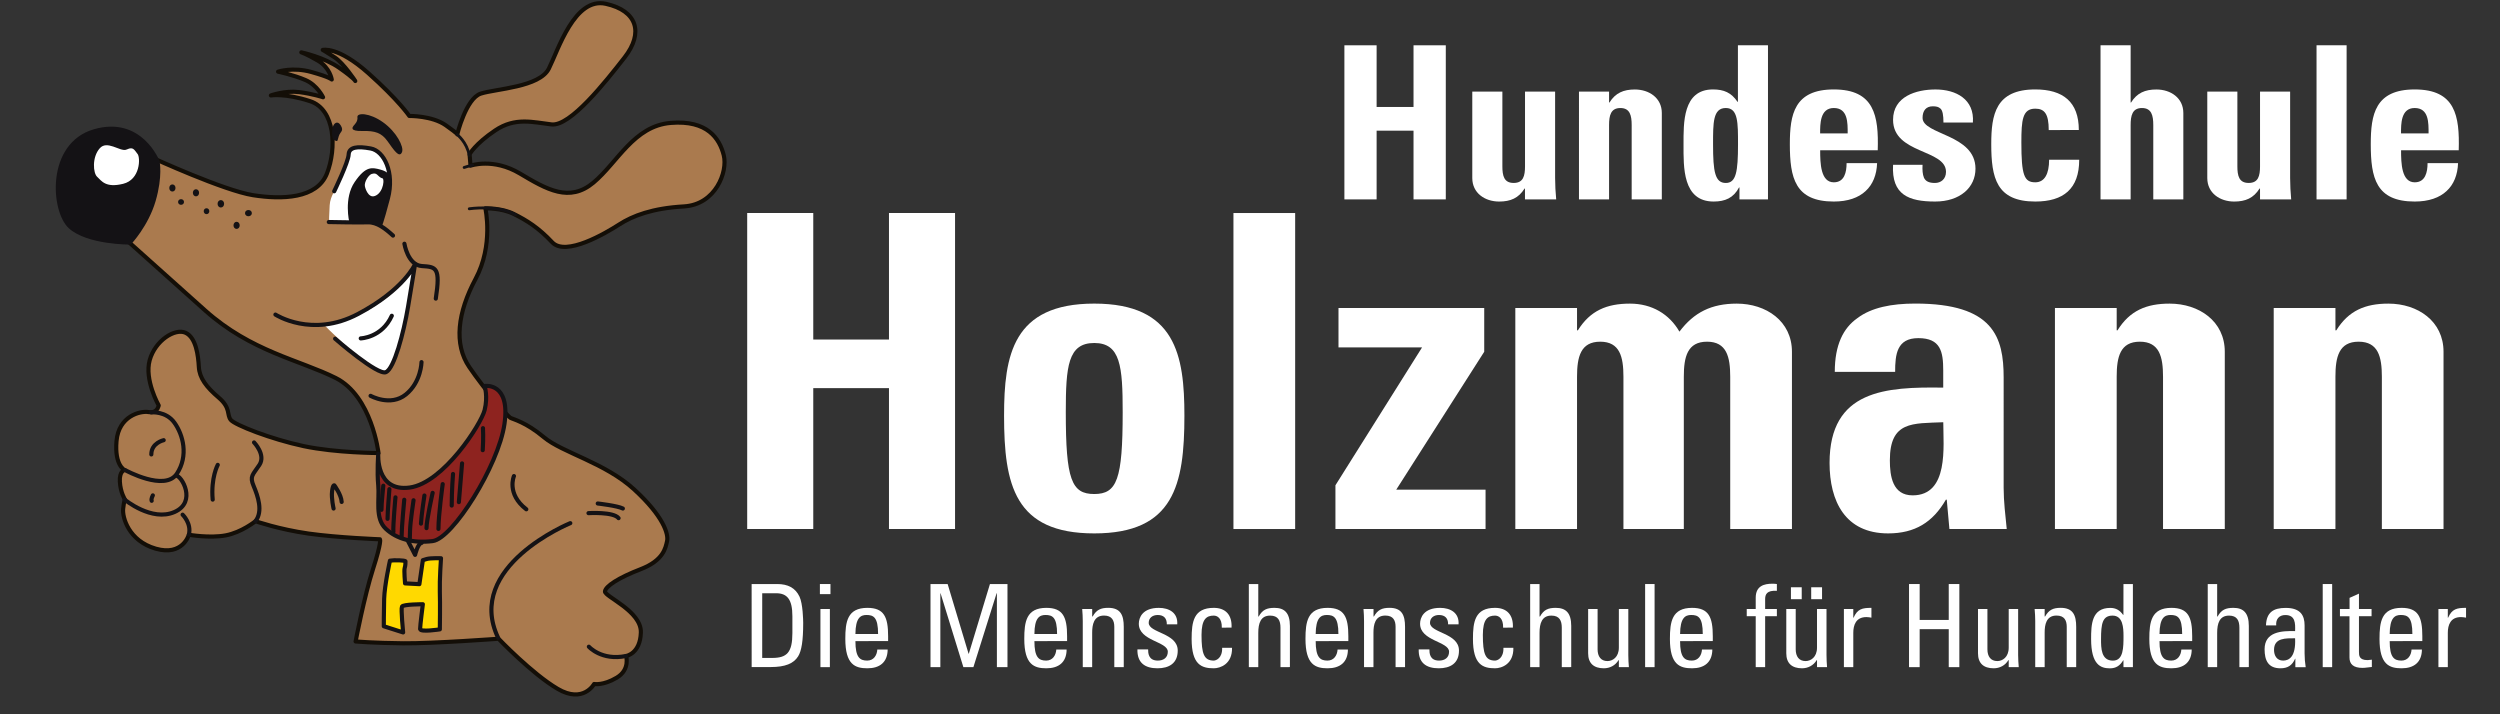 <?xml version="1.0" encoding="utf-8"?>
<!-- Generator: Adobe Illustrator 16.0.4, SVG Export Plug-In . SVG Version: 6.00 Build 0)  -->
<!DOCTYPE svg PUBLIC "-//W3C//DTD SVG 1.1//EN" "http://www.w3.org/Graphics/SVG/1.1/DTD/svg11.dtd">
<svg version="1.1" id="Ebene_1" xmlns="http://www.w3.org/2000/svg" xmlns:xlink="http://www.w3.org/1999/xlink" x="0px" y="0px"
	 width="161px" height="46px" viewBox="0 0 161 46" enable-background="new 0 0 161 46" xml:space="preserve">
<rect x="0" y="0" width="161" height="46" fill="#333333" stroke="none"/>
<g>
	<g>
		<path fill="#FFFFFF" d="M91.031,6.889V2.917h2.078v9.924h-2.078V8.415h-2.377v4.426h-2.075V2.917h2.075v3.972H91.031z"/>
		<path fill="#FFFFFF" d="M98.208,12.141h-0.026c-0.385,0.619-0.908,0.839-1.636,0.839c-0.923,0-1.731-0.549-1.731-1.513V5.898
			h1.938v4.812c0,0.617,0.107,1.072,0.729,1.072c0.619,0,0.729-0.455,0.729-1.072V5.898h1.938v5.568c0,0.453,0.027,0.922,0.07,1.375
			h-2.01L98.208,12.141L98.208,12.141z"/>
		<path fill="#FFFFFF" d="M103.624,6.601h0.026c0.387-0.619,0.908-0.838,1.635-0.838c0.924,0,1.736,0.549,1.736,1.513v5.566h-1.941
			V8.059c0-0.621-0.109-1.102-0.727-1.102c-0.621,0-0.729,0.481-0.729,1.102v4.782h-1.938V5.898h1.938V6.601z"/>
		<path fill="#FFFFFF" d="M112.021,12.841v-0.769h-0.027c-0.355,0.674-0.893,0.907-1.637,0.907c-2.006,0-1.938-2.227-1.938-3.658
			c0-1.401-0.059-3.561,1.896-3.561c0.699,0,1.182,0.204,1.58,0.797h0.027V2.917h1.936v9.924H112.021z M111.928,9.308
			c0-1.388,0.012-2.352-0.785-2.352c-0.836,0-0.822,0.964-0.822,2.352c0,1.746,0.123,2.475,0.822,2.475
			C111.805,11.783,111.928,11.054,111.928,9.308z"/>
		<path fill="#FFFFFF" d="M117.219,9.679c0,0.826,0.027,2.062,0.879,2.062c0.688,0,0.822-0.659,0.822-1.236h1.965
			c-0.027,0.755-0.275,1.375-0.74,1.8c-0.455,0.426-1.142,0.674-2.047,0.674c-2.502,0-2.832-1.526-2.832-3.698
			c0-1.899,0.274-3.521,2.832-3.521c2.608,0,2.896,1.688,2.828,3.917L117.219,9.679L117.219,9.679z M118.99,8.592
			c0-0.672,0.025-1.636-0.893-1.636c-0.895,0-0.881,1.045-0.881,1.636H118.99z"/>
		<path fill="#FFFFFF" d="M123.812,10.614c-0.018,0.316,0,0.619,0.094,0.839c0.109,0.22,0.316,0.33,0.703,0.33
			c0.381,0,0.713-0.246,0.713-0.716c0-1.469-3.409-1.14-3.409-3.353c0-1.5,1.485-1.952,2.735-1.952c1.32,0,2.517,0.632,2.406,2.129
			h-1.896c0-0.48-0.055-0.771-0.189-0.894c-0.127-0.123-0.291-0.151-0.498-0.151c-0.426,0-0.658,0.274-0.658,0.744
			c0,1.098,3.408,1.043,3.408,3.272c0,1.209-0.99,2.117-2.599,2.117c-1.692,0-2.817-0.426-2.709-2.365H123.812z"/>
		<path fill="#FFFFFF" d="M131.938,8.375c0-1.032-0.264-1.377-0.867-1.377c-0.825,0-0.895,0.729-0.895,2.174
			c0,2.117,0.18,2.569,0.895,2.569c0.605,0,0.892-0.549,0.892-1.456h1.938c0,1.882-1.018,2.694-2.83,2.694
			c-2.504,0-2.834-1.526-2.834-3.698c0-1.899,0.275-3.521,2.834-3.521c1.785,0,2.805,0.797,2.805,2.613L131.938,8.375L131.938,8.375
			z"/>
		<path fill="#FFFFFF" d="M138.671,12.841V8.059c0-0.621-0.11-1.102-0.729-1.102s-0.729,0.481-0.729,1.102v4.782h-1.939V2.917h1.939
			v3.684h0.027c0.385-0.619,0.906-0.838,1.635-0.838c0.922,0,1.732,0.549,1.732,1.513v5.566L138.671,12.841L138.671,12.841z"/>
		<path fill="#FFFFFF" d="M145.545,12.141h-0.029c-0.386,0.619-0.908,0.839-1.637,0.839c-0.92,0-1.73-0.549-1.73-1.513V5.898h1.938
			v4.812c0,0.617,0.108,1.072,0.729,1.072s0.73-0.455,0.73-1.072V5.898h1.938v5.568c0,0.453,0.027,0.922,0.068,1.375h-2.006
			L145.545,12.141L145.545,12.141z"/>
		<path fill="#FFFFFF" d="M151.122,2.917v9.924h-1.937V2.917H151.122z"/>
		<path fill="#FFFFFF" d="M154.629,9.679c0,0.826,0.027,2.062,0.879,2.062c0.688,0,0.827-0.659,0.827-1.236h1.964
			c-0.027,0.755-0.275,1.375-0.74,1.8c-0.455,0.426-1.143,0.674-2.051,0.674c-2.502,0-2.83-1.526-2.83-3.698
			c0-1.899,0.273-3.521,2.83-3.521c2.614,0,2.9,1.688,2.834,3.917L154.629,9.679L154.629,9.679z M156.4,8.592
			c0-0.672,0.027-1.636-0.896-1.636c-0.896,0-0.878,1.045-0.878,1.636H156.4z"/>
		<path fill="#FFFFFF" d="M57.25,21.865v-8.146h4.255v20.35H57.25v-9.075h-4.876v9.075h-4.255v-20.35h4.255v8.146H57.25z"/>
		<path fill="#FFFFFF" d="M64.662,26.771c0-3.893,0.564-7.219,5.808-7.219s5.806,3.327,5.806,7.219c0,4.451-0.677,7.58-5.806,7.58
			C65.338,34.352,64.662,31.223,64.662,26.771z M72.301,26.544c0-2.96-0.143-4.455-1.831-4.455c-1.693,0-1.833,1.495-1.833,4.455
			c0,4.339,0.367,5.271,1.833,5.271C71.934,31.812,72.301,30.883,72.301,26.544z"/>
		<path fill="#FFFFFF" d="M83.408,13.719v20.35h-3.974v-20.35H83.408z"/>
		<path fill="#FFFFFF" d="M95.584,22.653l-5.665,8.88h5.751v2.535h-9.668v-2.816l5.579-8.879h-5.382v-2.536h9.385V22.653z"/>
		<path fill="#FFFFFF" d="M101.561,21.272h0.055c0.791-1.269,1.861-1.719,3.355-1.719c1.409,0,2.537,0.676,3.184,1.805
			c0.933-1.241,2.061-1.805,3.693-1.805c1.889,0,3.553,1.126,3.553,3.1v11.416h-3.975V24.26c0-1.27-0.227-2.255-1.492-2.255
			c-1.271,0-1.496,0.985-1.496,2.255v9.809h-3.889V24.26c0-1.27-0.227-2.255-1.494-2.255c-1.267,0-1.494,0.985-1.494,2.255v9.809
			h-3.974V19.836h3.974V21.272z"/>
		<path fill="#FFFFFF" d="M129.035,31.421c0,0.871,0.111,1.774,0.199,2.647h-3.692l-0.171-1.89h-0.055
			c-0.846,1.466-2.004,2.173-3.721,2.173c-2.759,0-3.771-2.062-3.771-4.539c0-4.707,3.63-4.904,7.32-4.849v-1.101
			c0-1.212-0.166-2.086-1.604-2.086c-1.382,0-1.493,1.043-1.493,2.172h-3.887c0-1.719,0.535-2.819,1.466-3.467
			c0.899-0.676,2.194-0.931,3.718-0.931c5.045,0,5.691,2.171,5.691,4.766V31.421z M121.707,29.645c0,1.017,0.171,2.256,1.467,2.256
			c2.34,0,1.973-3.156,1.973-4.709C123.174,27.277,121.707,27.107,121.707,29.645z"/>
		<path fill="#FFFFFF" d="M136.311,21.272h0.057c0.789-1.269,1.859-1.719,3.355-1.719c1.889,0,3.553,1.126,3.553,3.1v11.416h-3.977
			V24.26c0-1.27-0.227-2.255-1.492-2.255c-1.271,0-1.492,0.985-1.492,2.255v9.809h-3.977V19.836h3.977v1.436H136.311z"/>
		<path fill="#FFFFFF" d="M150.402,21.272h0.057c0.79-1.269,1.861-1.719,3.355-1.719c1.887,0,3.549,1.126,3.549,3.1v11.416h-3.971
			V24.26c0-1.27-0.229-2.255-1.496-2.255c-1.271,0-1.494,0.985-1.494,2.255v9.809h-3.975V19.836h3.975V21.272z"/>
		<path fill="#FFFFFF" d="M48.405,37.612h1.646c0.683,0,1.17,0.243,1.438,0.812c0.215,0.453,0.237,1.521,0.237,1.691
			c0,1.14-0.103,1.8-0.327,2.155c-0.288,0.461-0.83,0.688-1.763,0.688h-1.229L48.405,37.612L48.405,37.612z M49.086,42.371h0.646
			c0.949,0,1.298-0.355,1.298-1.602v-1.082c0-1.082-0.334-1.482-1.045-1.482h-0.898L49.086,42.371L49.086,42.371z"/>
		<path fill="#FFFFFF" d="M52.801,37.612h0.681v0.65h-0.681V37.612z M53.444,42.964h-0.608V39.22h0.608V42.964z"/>
		<path fill="#FFFFFF" d="M55.089,41.288c0,1.045,0.283,1.254,0.758,1.254c0.415,0,0.63-0.334,0.652-0.712h0.667
			c-0.009,0.83-0.521,1.208-1.304,1.208c-0.795,0-1.423-0.237-1.423-1.892c0-1.099,0.125-2,1.423-2c1.067,0,1.333,0.584,1.333,1.821
			v0.318L55.089,41.288L55.089,41.288z M56.549,40.829c0-1.089-0.303-1.224-0.749-1.224c-0.384,0-0.703,0.186-0.711,1.224H56.549z"
			/>
		<path fill="#FFFFFF" d="M60.561,42.964h-0.637v-5.352h1.104l1.348,4.489h0.015l1.361-4.489h1.129v5.352H64.2v-4.759h-0.018
			l-1.495,4.759h-0.646l-1.469-4.759h-0.013v4.759H60.561z"/>
		<path fill="#FFFFFF" d="M66.616,41.288c0,1.045,0.281,1.254,0.755,1.254c0.415,0,0.63-0.334,0.654-0.712h0.666
			c-0.007,0.83-0.519,1.208-1.305,1.208c-0.792,0-1.422-0.237-1.422-1.892c0-1.099,0.125-2,1.422-2c1.065,0,1.335,0.584,1.335,1.821
			v0.318L66.616,41.288L66.616,41.288z M68.076,40.829c0-1.089-0.305-1.224-0.749-1.224c-0.386,0-0.705,0.186-0.711,1.224H68.076z"
			/>
		<path fill="#FFFFFF" d="M71.761,42.964V40.37c0-0.401-0.145-0.728-0.661-0.728c-0.667,0-0.764,0.594-0.764,1.104v2.216H69.73
			v-2.965c0-0.259-0.015-0.519-0.037-0.779h0.644v0.483h0.031c0.237-0.426,0.52-0.557,1.001-0.557c0.801,0,1.001,0.479,1.001,1.224
			v2.594L71.761,42.964L71.761,42.964z"/>
		<path fill="#FFFFFF" d="M74.541,43.038c-0.808,0-1.313-0.354-1.291-1.217h0.689c0,0.218,0.006,0.721,0.624,0.721
			c0.362,0,0.644-0.185,0.644-0.571c0-0.667-1.867-0.683-1.867-1.803c0-0.391,0.235-1.021,1.291-1.021
			c0.666,0,1.234,0.318,1.184,1.061h-0.672c0.006-0.395-0.2-0.602-0.586-0.602c-0.327,0-0.58,0.18-0.58,0.504
			c0,0.66,1.869,0.646,1.869,1.787C75.845,42.72,75.28,43.038,74.541,43.038z"/>
		<path fill="#FFFFFF" d="M78.684,40.421c0.013-0.614-0.29-0.776-0.518-0.776c-0.468,0-0.788,0.223-0.788,1.244
			c0,1.215,0.158,1.653,0.788,1.653c0.138,0,0.562-0.149,0.54-0.823h0.637c0.021,1.055-0.764,1.319-1.177,1.319
			c-0.795,0-1.425-0.237-1.425-1.892c0-1.099,0.127-2,1.425-2c0.747,0,1.186,0.438,1.146,1.272L78.684,40.421L78.684,40.421z"/>
		<path fill="#FFFFFF" d="M82.463,42.964v-2.536c0-0.459-0.146-0.783-0.668-0.783c-0.605,0-0.762,0.488-0.762,1.116v2.203h-0.608
			v-5.352h0.608v2.091h0.027c0.246-0.438,0.526-0.557,1.018-0.557c0.637,0,0.992,0.317,0.992,1.164v2.651L82.463,42.964
			L82.463,42.964z"/>
		<path fill="#FFFFFF" d="M84.73,41.288c0,1.045,0.283,1.254,0.758,1.254c0.414,0,0.629-0.334,0.652-0.712h0.666
			c-0.006,0.83-0.519,1.208-1.308,1.208c-0.792,0-1.425-0.237-1.425-1.892c0-1.099,0.13-2,1.425-2c1.067,0,1.335,0.584,1.335,1.821
			v0.318L84.73,41.288L84.73,41.288z M86.193,40.829c0-1.089-0.307-1.224-0.75-1.224c-0.387,0-0.705,0.186-0.713,1.224H86.193z"/>
		<path fill="#FFFFFF" d="M89.875,42.964V40.37c0-0.401-0.141-0.728-0.658-0.728c-0.668,0-0.766,0.594-0.766,1.104v2.216h-0.607
			v-2.965c0-0.259-0.013-0.519-0.035-0.779h0.646v0.483h0.026c0.24-0.426,0.521-0.557,1.004-0.557c0.799,0,1,0.479,1,1.224v2.594
			L89.875,42.964L89.875,42.964z"/>
		<path fill="#FFFFFF" d="M92.654,43.038c-0.807,0-1.311-0.354-1.289-1.217h0.689c0,0.218,0.006,0.721,0.621,0.721
			c0.363,0,0.645-0.185,0.645-0.571c0-0.667-1.867-0.683-1.867-1.803c0-0.391,0.234-1.021,1.291-1.021
			c0.666,0,1.236,0.318,1.188,1.061h-0.674c0.006-0.395-0.203-0.602-0.589-0.602c-0.325,0-0.577,0.18-0.577,0.504
			c0,0.66,1.866,0.646,1.866,1.787C93.959,42.72,93.396,43.038,92.654,43.038z"/>
		<path fill="#FFFFFF" d="M96.801,40.421c0.014-0.614-0.289-0.776-0.521-0.776c-0.467,0-0.784,0.223-0.784,1.244
			c0,1.215,0.153,1.653,0.784,1.653c0.143,0,0.562-0.149,0.541-0.823h0.64c0.021,1.055-0.763,1.319-1.181,1.319
			c-0.793,0-1.422-0.237-1.422-1.892c0-1.099,0.125-2,1.422-2c0.748,0,1.189,0.438,1.15,1.272L96.801,40.421L96.801,40.421z"/>
		<path fill="#FFFFFF" d="M100.579,42.964v-2.536c0-0.459-0.149-0.783-0.669-0.783c-0.605,0-0.764,0.488-0.764,1.116v2.203h-0.604
			v-5.352h0.604v2.091h0.031c0.242-0.438,0.525-0.557,1.014-0.557c0.64,0,0.996,0.317,0.996,1.164v2.651L100.579,42.964
			L100.579,42.964z"/>
		<path fill="#FFFFFF" d="M104.255,39.22h0.608v2.964c0,0.264,0.015,0.521,0.037,0.78h-0.646v-0.453h-0.021
			c-0.199,0.343-0.557,0.527-0.949,0.527c-0.648,0-1.008-0.327-1.008-0.964V39.22h0.609v2.597c0,0.451,0.207,0.756,0.637,0.756
			c0.324,0,0.732-0.243,0.732-0.867L104.255,39.22L104.255,39.22z"/>
		<path fill="#FFFFFF" d="M106.555,42.964h-0.609v-5.352h0.609V42.964z"/>
		<path fill="#FFFFFF" d="M108.197,41.288c0,1.045,0.281,1.254,0.759,1.254c0.414,0,0.63-0.334,0.651-0.712h0.668
			c-0.01,0.83-0.521,1.208-1.305,1.208c-0.795,0-1.427-0.237-1.427-1.892c0-1.099,0.127-2,1.427-2c1.062,0,1.334,0.584,1.334,1.821
			v0.318L108.197,41.288L108.197,41.288z M109.658,40.829c0-1.089-0.303-1.224-0.746-1.224c-0.387,0-0.705,0.186-0.715,1.224
			H109.658z"/>
		<path fill="#FFFFFF" d="M113.068,39.22v-0.727c0-0.756,0.535-0.902,1.074-0.902c0.127,0,0.201,0.007,0.289,0.021v0.438
			c-0.646-0.044-0.756,0.229-0.756,0.533v0.637h0.756v0.462h-0.756v3.282h-0.607v-3.282h-0.578V39.22H113.068z"/>
		<path fill="#FFFFFF" d="M117.021,39.22h0.606v2.964c0,0.264,0.015,0.521,0.035,0.78h-0.646v-0.453h-0.021
			c-0.202,0.343-0.56,0.527-0.946,0.527c-0.654,0-1.012-0.327-1.012-0.964V39.22h0.607v2.597c0,0.451,0.207,0.756,0.637,0.756
			c0.326,0,0.734-0.243,0.734-0.867V39.22H117.021z M116.031,38.59h-0.695v-0.769h0.695V38.59z M117.34,38.59h-0.699v-0.769h0.699
			V38.59z"/>
		<path fill="#FFFFFF" d="M119.352,39.784h0.016c0.25-0.571,0.562-0.638,1.152-0.638v0.631c-0.109-0.018-0.213-0.037-0.322-0.037
			c-0.676,0-0.846,0.51-0.846,1.015v2.209h-0.605V39.22h0.605V39.784z"/>
		<path fill="#FFFFFF" d="M122.941,42.964v-5.352h0.685v2.312h1.873v-2.312h0.683v5.352h-0.683v-2.446h-1.873v2.446H122.941z"/>
		<path fill="#FFFFFF" d="M129.363,39.22h0.605v2.964c0,0.264,0.018,0.521,0.039,0.78h-0.646v-0.453h-0.023
			c-0.197,0.343-0.557,0.527-0.947,0.527c-0.652,0-1.008-0.327-1.008-0.964V39.22h0.607v2.597c0,0.451,0.207,0.756,0.639,0.756
			c0.324,0,0.732-0.243,0.732-0.867V39.22H129.363z"/>
		<path fill="#FFFFFF" d="M133.098,42.964V40.37c0-0.401-0.141-0.728-0.658-0.728c-0.668,0-0.764,0.594-0.764,1.104v2.216h-0.607
			v-2.965c0-0.259-0.016-0.519-0.039-0.779h0.646v0.483h0.029c0.238-0.426,0.52-0.557,1.001-0.557c0.802,0,1.001,0.479,1.001,1.224
			v2.594L133.098,42.964L133.098,42.964z"/>
		<path fill="#FFFFFF" d="M136.751,37.612h0.608v5.352h-0.608V42.52h-0.013c-0.209,0.35-0.469,0.521-0.86,0.521
			c-0.601,0-1.21-0.237-1.21-1.884c0-0.936,0.029-2.008,1.238-2.008c0.357,0,0.613,0.152,0.822,0.449h0.021L136.751,37.612
			L136.751,37.612z M136.049,39.645c-0.652,0-0.742,0.52-0.742,1.521c0,0.563,0,1.379,0.766,1.379c0.681,0,0.681-0.846,0.681-1.604
			C136.751,40.441,136.723,39.645,136.049,39.645z"/>
		<path fill="#FFFFFF" d="M139.072,41.288c0,1.045,0.283,1.254,0.754,1.254c0.416,0,0.632-0.334,0.652-0.712h0.668
			c-0.006,0.83-0.52,1.208-1.305,1.208c-0.793,0-1.424-0.237-1.424-1.892c0-1.099,0.125-2,1.424-2c1.068,0,1.336,0.584,1.336,1.821
			v0.318L139.072,41.288L139.072,41.288z M140.531,40.829c0-1.089-0.305-1.224-0.748-1.224c-0.387,0-0.702,0.186-0.711,1.224
			H140.531z"/>
		<path fill="#FFFFFF" d="M144.217,42.964v-2.536c0-0.459-0.148-0.783-0.666-0.783c-0.609,0-0.766,0.488-0.766,1.116v2.203h-0.607
			v-5.352h0.607v2.091h0.027c0.246-0.438,0.529-0.557,1.018-0.557c0.637,0,0.994,0.317,0.994,1.164v2.651L144.217,42.964
			L144.217,42.964z"/>
		<path fill="#FFFFFF" d="M147.82,42.424h-0.016c-0.189,0.43-0.477,0.614-0.943,0.614c-0.791,0-1.021-0.513-1.021-1.229
			c0-1.135,1.111-1.188,1.965-1.166c0.016-0.496,0.021-1.035-0.629-1.035c-0.406,0-0.625,0.273-0.588,0.666h-0.658
			c0.028-0.838,0.475-1.125,1.268-1.125c0.964,0,1.218,0.496,1.218,1.125v1.803c0,0.297,0.026,0.602,0.071,0.89h-0.666V42.424
			L147.82,42.424z M146.447,41.854c0,0.363,0.179,0.688,0.586,0.688c0.371,0,0.83-0.229,0.771-1.438
			C147.225,41.109,146.447,41.059,146.447,41.854z"/>
		<path fill="#FFFFFF" d="M150.191,42.964h-0.608v-5.352h0.608V42.964z"/>
		<path fill="#FFFFFF" d="M151.312,39.22v-0.718l0.605-0.273v0.991h0.812v0.462h-0.812v2.289c0,0.237,0,0.54,0.557,0.54
			c0.045,0,0.141-0.013,0.273-0.028v0.47c-0.197,0.014-0.4,0.058-0.604,0.058c-0.576,0-0.836-0.234-0.836-0.666v-2.66h-0.615V39.22
			H151.312z"/>
		<path fill="#FFFFFF" d="M153.896,41.288c0,1.045,0.281,1.254,0.756,1.254c0.414,0,0.631-0.334,0.652-0.712h0.668
			c-0.009,0.83-0.521,1.208-1.307,1.208c-0.792,0-1.424-0.237-1.424-1.892c0-1.099,0.125-2,1.424-2c1.068,0,1.333,0.584,1.333,1.821
			v0.318L153.896,41.288L153.896,41.288z M155.357,40.829c0-1.089-0.305-1.224-0.75-1.224c-0.385,0-0.703,0.186-0.711,1.224H155.357
			z"/>
		<path fill="#FFFFFF" d="M157.639,39.784h0.016c0.254-0.571,0.564-0.638,1.158-0.638v0.631c-0.108-0.018-0.215-0.037-0.328-0.037
			c-0.674,0-0.846,0.51-0.846,1.015v2.209h-0.605V39.22h0.605V39.784z"/>
	</g>
	<g>
		<path fill="#AA7A4E" stroke="#130E07" stroke-width="0.267" stroke-linecap="round" stroke-linejoin="round" d="M9.814,10.163
			c0,0,4.622,2.116,6.485,2.408c1.863,0.291,4.115,0.234,4.756-1.397c0.642-1.631,0.526-4.136-1.088-4.659
			c-1.609-0.524-2.522-0.369-2.522-0.369s0.914-0.33,1.823-0.214c0.914,0.117,1.536,0.331,1.536,0.331s-0.369-0.778-1.126-1.105
			c-0.757-0.329-1.769-0.543-1.769-0.543s0.951-0.312,2.138,0.02c1.185,0.33,1.318,0.485,1.318,0.485s-0.115-0.757-0.874-1.204
			c-0.757-0.446-1.086-0.544-1.086-0.544s1.478,0.312,2.464,1.011c0.993,0.699,1.011,0.833,1.011,0.833S22.125,4.069,21.56,3.7
			c-0.562-0.369-0.776-0.485-0.776-0.485s0.97-0.253,2.934,1.495c1.961,1.748,2.641,2.757,2.641,2.757s1.476-0.02,2.35,0.601
			c0.873,0.621,0.738,0.584,0.738,0.584s0.563-2.311,1.512-2.622c0.954-0.312,3.788-0.408,4.388-1.612
			c0.604-1.203,1.652-4.62,3.668-4.173c2.021,0.446,2.447,1.863,1.206,3.457c-1.243,1.591-3.495,4.446-4.699,4.311
			c-1.202-0.138-2.33-0.486-3.631,0.386c-1.299,0.874-1.651,1.535-1.651,1.535l0.062,0.736c0,0,1.456-0.523,3.183,0.506
			c1.729,1.028,3.183,1.883,4.736,0.583c1.554-1.301,2.603-3.65,4.973-3.844c2.367-0.195,3.144,1.009,3.415,2.077
			c0.272,1.067-0.523,3.183-2.561,3.301c-2.04,0.116-3.3,0.601-4.175,1.165c-0.874,0.563-3.438,2.077-4.311,1.145
			c-0.875-0.932-1.616-1.398-2.471-1.824c-0.787-0.396-1.833-0.362-1.833-0.362s0.538,2.362-0.626,4.536
			c-1.166,2.175-1.418,4.213-0.408,5.689c1.008,1.477,2.465,3.164,2.64,3.262c0.174,0.098,0.991,0.27,2.174,1.262
			c1.185,0.99,3.92,1.629,5.808,3.359c1.882,1.727,2.214,2.871,2.115,3.318c-0.098,0.445-0.233,1.242-1.689,1.807
			c-1.456,0.562-2.271,1.104-2.311,1.436c-0.038,0.33,2.349,1.264,2.311,2.641c-0.039,1.381-0.951,1.518-0.951,1.518
			s0.272,0.875-0.602,1.396c-0.874,0.522-1.458,0.409-1.458,0.409s-0.699,1.281-2.35,0.31c-1.648-0.969-3.805-3.226-3.805-3.226
			s-4.214,0.314-6.137,0.295c-1.923-0.02-3.068-0.118-3.068-0.118s0.563-2.931,1.126-4.679c0.563-1.748,0.446-1.901,0.446-1.901
			s-2.698-0.101-4.604-0.369c-1.902-0.271-3.416-0.797-3.416-0.797s-0.892,0.722-1.922,0.914c-1.03,0.192-2.37-0.041-2.37-0.041
			s-0.386,1.397-2.133,0.896C8.28,34.829,7.873,33.314,7.93,32.77c0.061-0.543,0.118-0.601,0.118-0.601s-0.29-0.446-0.329-1.146
			c-0.042-0.699,0.31-0.756,0.31-0.756S7.367,29.994,7.504,28.4c0.137-1.592,1.513-1.959,2.079-1.861
			c0.1,0.016,0.185,0.012,0.256-0.002c0.329-0.072,0.381-0.428,0.381-0.428s-0.931-1.648-0.581-2.911
			c0.349-1.263,1.628-2.078,2.312-1.767c0.677,0.31,0.814,1.477,0.854,2.195c0.038,0.718,0.483,1.3,1.28,1.981
			c0.796,0.678,0.504,1.104,0.778,1.436c0.271,0.328,2.599,1.242,4.697,1.689c2.097,0.443,4.815,0.443,4.815,0.443
			s-0.426-3.668-2.757-4.834c-2.329-1.164-5.454-1.708-8.407-4.349c-2.95-2.641-5.378-4.816-5.378-4.816L9.814,10.163z"/>
		
			<ellipse fill="#1E0006" stroke="#141215" stroke-width="0.187" stroke-linecap="round" stroke-linejoin="round" cx="11.659" cy="13.008" rx="0.099" ry="0.088"/>
		
			<ellipse fill="#1E0006" stroke="#141215" stroke-width="0.187" stroke-linecap="round" stroke-linejoin="round" cx="12.621" cy="12.416" rx="0.106" ry="0.136"/>
		
			<ellipse fill="#1E0006" stroke="#141215" stroke-width="0.187" stroke-linecap="round" stroke-linejoin="round" cx="13.3" cy="13.601" rx="0.087" ry="0.097"/>
		
			<ellipse fill="#1E0006" stroke="#141215" stroke-width="0.187" stroke-linecap="round" stroke-linejoin="round" cx="14.222" cy="13.125" rx="0.117" ry="0.146"/>
		
			<ellipse fill="#1E0006" stroke="#141215" stroke-width="0.187" stroke-linecap="round" stroke-linejoin="round" cx="15.999" cy="13.726" rx="0.128" ry="0.107"/>
		
			<ellipse fill="#1E0006" stroke="#141215" stroke-width="0.187" stroke-linecap="round" stroke-linejoin="round" cx="11.102" cy="12.106" rx="0.107" ry="0.136"/>
		
			<ellipse fill="#1E0006" stroke="#141215" stroke-width="0.187" stroke-linecap="round" stroke-linejoin="round" cx="15.237" cy="14.513" rx="0.106" ry="0.136"/>
		<path fill="#141215" d="M25.89,9.794c0.137-0.329-0.35-1.3-1.224-1.921c-0.873-0.622-1.688-0.622-1.648-0.33
			c0.038,0.291-0.194,0.485-0.252,0.562c-0.058,0.078-0.271,0.351,0.563,0.331c0.833-0.021,1.241,0.117,1.63,0.66
			C25.349,9.639,25.715,10.222,25.89,9.794z"/>
		<path fill="#141215" d="M21.542,9.037c0.215,0.087,0.174,0.078,0.271-0.251s0.349-0.33,0.138-0.699
			c-0.214-0.37-0.469-0.136-0.523,0.117C21.367,8.456,21.349,8.961,21.542,9.037z"/>
		<path fill="none" stroke="#141215" stroke-width="0.187" stroke-linecap="round" stroke-linejoin="round" d="M29.445,8.67
			c0,0,0.621,0.484,0.776,1.339"/>
		<path fill="none" stroke="#141215" stroke-width="0.187" stroke-linecap="round" stroke-linejoin="round" d="M29.892,10.785
			c0,0,0.368-0.117,0.542-0.156"/>
		<path fill="none" stroke="#141215" stroke-width="0.187" stroke-linecap="round" stroke-linejoin="round" d="M30.222,13.445
			c0,0,1.805-0.273,2.969,0.387"/>
		<path fill="#FFFFFF" d="M24.454,14.512c0,0,0.896-2.311,0.581-3.513c-0.309-1.205-1.047-1.496-1.592-1.496
			c-0.542,0-0.832-0.019-0.948,0.485c-0.117,0.505-0.448,1.379-0.643,1.767c-0.195,0.388-0.583,0.854-0.62,1.455
			c-0.04,0.603-0.04,1.069-0.04,1.069s1.825,0.039,2.369,0.059C24.104,14.358,24.454,14.512,24.454,14.512z"/>
		<path fill="#141215" d="M22.494,14.299c0,0-0.37-1.534,0.351-2.583c0.717-1.048,1.123-0.932,1.648-0.796
			c0.522,0.135,0.602,0.389,0.602,0.389s0.04,0.698-0.115,1.532c-0.157,0.836-0.489,1.652-0.489,1.652S23.6,14.163,22.494,14.299z"
			/>
		<path fill="#FFFFFF" stroke="#141215" stroke-width="0.267" d="M23.891,11.076c-0.258,0.083-0.584,0.602-0.525,0.932
			c0.061,0.33,0.352,0.99,0.913,0.698c0.562-0.291,0.68-1.281,0.408-1.339C24.415,11.31,24.376,10.92,23.891,11.076z"/>
		<path fill="none" stroke="#141215" stroke-width="0.267" stroke-linecap="round" stroke-linejoin="round" d="M25.309,15.172
			c-0.486-0.446-1.03-0.873-1.613-0.854c-0.581,0.021-2.521-0.019-2.521-0.019"/>
		<path fill="none" stroke="#141215" stroke-width="0.267" stroke-linecap="round" stroke-linejoin="round" d="M24.473,14.494
			c0,0,0.059-0.02,0.506-1.708c0.446-1.689-0.253-3.069-1.107-3.224c-0.855-0.156-1.398-0.097-1.419,0.388
			c-0.018,0.486-0.93,2.368-0.93,2.368"/>
		<path fill="#8E231F" stroke="#141215" stroke-width="0.267" stroke-linecap="round" stroke-linejoin="round" d="M24.359,29.229
			c0,0-0.171,2.459,2.017,2.17c2.186-0.291,4.61-4.098,4.833-4.986s0-1.555,0-1.555s1.672-0.273,1.279,2.443
			c-0.392,2.713-3.345,7.393-4.626,7.545c-1.282,0.154-2.324-0.137-3.025-0.801c-0.7-0.666-0.393-1.881-0.478-2.785
			C24.273,30.355,24.359,29.229,24.359,29.229z"/>
		<path fill="none" stroke="#141215" stroke-width="0.267" stroke-linecap="round" stroke-linejoin="round" d="M28.51,31.177
			c0,0-0.274,1.982-0.274,2.886"/>
		<path fill="none" stroke="#141215" stroke-width="0.267" stroke-linecap="round" stroke-linejoin="round" d="M29.175,30.525
			c0,0-0.085,1.06-0.085,2.033"/>
		
			<line fill="none" stroke="#141215" stroke-width="0.267" stroke-linecap="round" stroke-linejoin="round" x1="29.757" y1="29.843" x2="29.551" y2="32.337"/>
		<path fill="none" stroke="#141215" stroke-width="0.267" stroke-linecap="round" stroke-linejoin="round" d="M27.862,31.741
			c0,0-0.395,1.741-0.395,2.27"/>
		<path fill="none" stroke="#141215" stroke-width="0.267" stroke-linecap="round" stroke-linejoin="round" d="M26.632,32.218
			c0,0-0.206,1.354-0.225,1.931c-0.017,0.582-0.017,0.582-0.017,0.582"/>
		<path fill="none" stroke="#141215" stroke-width="0.267" stroke-linecap="round" stroke-linejoin="round" d="M27.332,31.911
			c0,0-0.206,1.348-0.221,1.812"/>
		<path fill="none" stroke="#141215" stroke-width="0.267" stroke-linecap="round" stroke-linejoin="round" d="M26.034,32.184
			c0,0-0.172,1.812-0.172,2.394"/>
		<path fill="none" stroke="#141215" stroke-width="0.267" stroke-linecap="round" stroke-linejoin="round" d="M25.469,32.03
			c0-0.052-0.169,1.86-0.134,2.221"/>
		<path fill="none" stroke="#141215" stroke-width="0.267" stroke-linecap="round" stroke-linejoin="round" d="M25.077,31.501
			c0,0-0.119,1.486-0.119,1.912"/>
		<path fill="none" stroke="#141215" stroke-width="0.267" stroke-linecap="round" stroke-linejoin="round" d="M24.685,31.28
			c0,0-0.12,1.127-0.12,1.553"/>
		<path fill="none" stroke="#141215" stroke-width="0.267" stroke-linecap="round" stroke-linejoin="round" d="M31.104,27.573
			c0,0,0.036,0.646-0.016,1.418"/>
		<path fill="none" stroke="#141215" stroke-width="0.267" stroke-linecap="round" stroke-linejoin="round" d="M8.078,30.284
			c0,0,2.538,1.393,3.311,0.227c0.769-1.172,0.396-2.514-0.151-3.282c-0.547-0.771-1.494-0.672-1.494-0.672"/>
		<path fill="none" stroke="#141215" stroke-width="0.267" stroke-linecap="round" stroke-linejoin="round" d="M8.028,32.175
			c0,0,1.741,1.443,3.208,0.798c1.469-0.646,0.448-2.363,0.101-2.341"/>
		<path fill="none" stroke="#141215" stroke-width="0.267" stroke-linecap="round" stroke-linejoin="round" d="M11.76,33.145
			c0,0,0.586,0.562,0.403,1.287"/>
		<path fill="none" stroke="#141215" stroke-width="0.267" stroke-linecap="round" stroke-linejoin="round" d="M9.843,31.902
			c0,0-0.124,0.224-0.075,0.349"/>
		<path fill="none" stroke="#141215" stroke-width="0.267" stroke-linecap="round" stroke-linejoin="round" d="M10.541,28.348
			c0,0-0.796,0.172-0.796,0.918"/>
		<path fill="none" stroke="#141215" stroke-width="0.267" stroke-linecap="round" stroke-linejoin="round" d="M14.023,29.938
			c0,0-0.45,0.819-0.326,2.237"/>
		<path fill="none" stroke="#141215" stroke-width="0.267" stroke-linecap="round" stroke-linejoin="round" d="M16.361,28.493
			c0,0,0.771,0.797,0.347,1.442s-0.647,0.724-0.372,1.368c0.273,0.646,0.612,1.621,0.12,2.253"/>
		<path fill="none" stroke="#141215" stroke-width="0.267" stroke-linecap="round" stroke-linejoin="round" d="M21.482,32.749
			c0,0-0.149-0.647-0.098-1.097c0.048-0.446,0.146-0.396,0.146-0.396s0.449,0.598,0.473,1.068"/>
		<path fill="none" stroke="#141215" stroke-width="0.267" stroke-linecap="round" stroke-linejoin="round" d="M26.258,34.811
			l0.473,0.922c0,0,0.174-0.745,0.424-0.771"/>
		<path fill="#FFD900" stroke="#141215" stroke-width="0.267" stroke-linecap="round" stroke-linejoin="round" d="M25.113,36.107
			c0,0-0.347,1.562-0.374,2.459c-0.022,0.896-0.022,1.765-0.022,1.765l1.244,0.397c0,0-0.149-1.517-0.074-1.664
			c0.074-0.151,1.344-0.151,1.344-0.151s-0.176,1.369-0.176,1.594c0,0.224,1.27,0.023,1.27,0.023s0.026-1.718,0-2.438
			c-0.022-0.721,0.075-2.141,0.075-2.141s-0.673-0.023-0.92,0.049c-0.248,0.076-0.248,0.076-0.248,0.076l-0.224,1.543l-0.922-0.049
			c0,0-0.075-0.845-0.024-0.994c0.05-0.148,0.05-0.351,0.05-0.425C26.109,36.079,25.36,36.059,25.113,36.107z"/>
		<path fill="none" stroke="#141215" stroke-width="0.267" stroke-linecap="round" stroke-linejoin="round" d="M36.727,33.691
			c0,0-6.837,2.785-4.648,7.386"/>
		<path fill="none" stroke="#141215" stroke-width="0.267" stroke-linecap="round" stroke-linejoin="round" d="M37.923,41.648
			c0,0,0.818,0.92,2.385,0.599"/>
		<path fill="none" stroke="#141215" stroke-width="0.267" stroke-linecap="round" stroke-linejoin="round" d="M37.899,33.046
			c0,0,1.614-0.098,1.937,0.324"/>
		<path fill="none" stroke="#141215" stroke-width="0.267" stroke-linecap="round" stroke-linejoin="round" d="M38.495,32.425
			c0,0,1.292,0.148,1.616,0.324"/>
		<path fill="none" stroke="#141215" stroke-width="0.267" stroke-linecap="round" stroke-linejoin="round" d="M33.098,30.659
			c0,0-0.498,1.143,0.796,2.139"/>
		<path fill="#141215" stroke="#141215" stroke-width="0.187" stroke-linecap="round" stroke-linejoin="round" d="M10.183,10.396
			c0,0-1.106-2.854-4.114-1.981C3.06,9.29,3.349,13.58,4.494,14.629c1.147,1.048,3.886,1.029,3.886,1.029s1.087-1.146,1.553-2.738
			C10.396,11.328,10.183,10.396,10.183,10.396z"/>
		<path fill="#FFFFFF" stroke="#141215" stroke-width="0.187" stroke-linecap="round" stroke-linejoin="round" d="M8.125,9.542
			c-0.338,0.163-1.224-0.66-1.766-0.059c-0.544,0.603-0.468,1.69-0.175,1.962c0.291,0.271,0.583,0.775,1.767,0.484
			c1.188-0.291,1.204-1.786,0.991-2.058S8.612,9.31,8.125,9.542z"/>
		<path fill="#FFFFFF" d="M20.91,20.963c0,0,2.091,2.092,2.808,2.476c0.714,0.386,1.045,0.935,1.595-0.274
			c0.549-1.21,1.375-5.832,1.375-5.832S24.652,20.359,20.91,20.963z"/>
		<path fill="none" stroke="#141215" stroke-width="0.267" stroke-linecap="round" stroke-linejoin="round" d="M21.582,21.813
			c0,0,2.755,2.406,3.28,2.152c0.523-0.25,1.125-2.484,1.417-4.211c0.291-1.729,0.449-2.738,0.449-2.738s-0.7,1.63-3.672,3.204
			c-2.971,1.572-5.319,0.039-5.319,0.039"/>
		<path fill="none" stroke="#141215" stroke-width="0.267" stroke-linecap="round" stroke-linejoin="round" d="M26.044,15.697
			c0,0,0.216,1.379,1.125,1.437c0.915,0.058,1.206,0.077,0.896,2.097"/>
		<path fill="none" stroke="#141215" stroke-width="0.267" stroke-linecap="round" stroke-linejoin="round" d="M23.232,21.792
			c0,0,1.358-0.039,2-1.457"/>
		<path fill="none" stroke="#141215" stroke-width="0.267" stroke-linecap="round" stroke-linejoin="round" d="M23.865,25.491
			c0,0,1.28,0.715,2.271-0.086c0.991-0.802,1.009-2.084,1.009-2.084"/>
	</g>
</g>
</svg>
